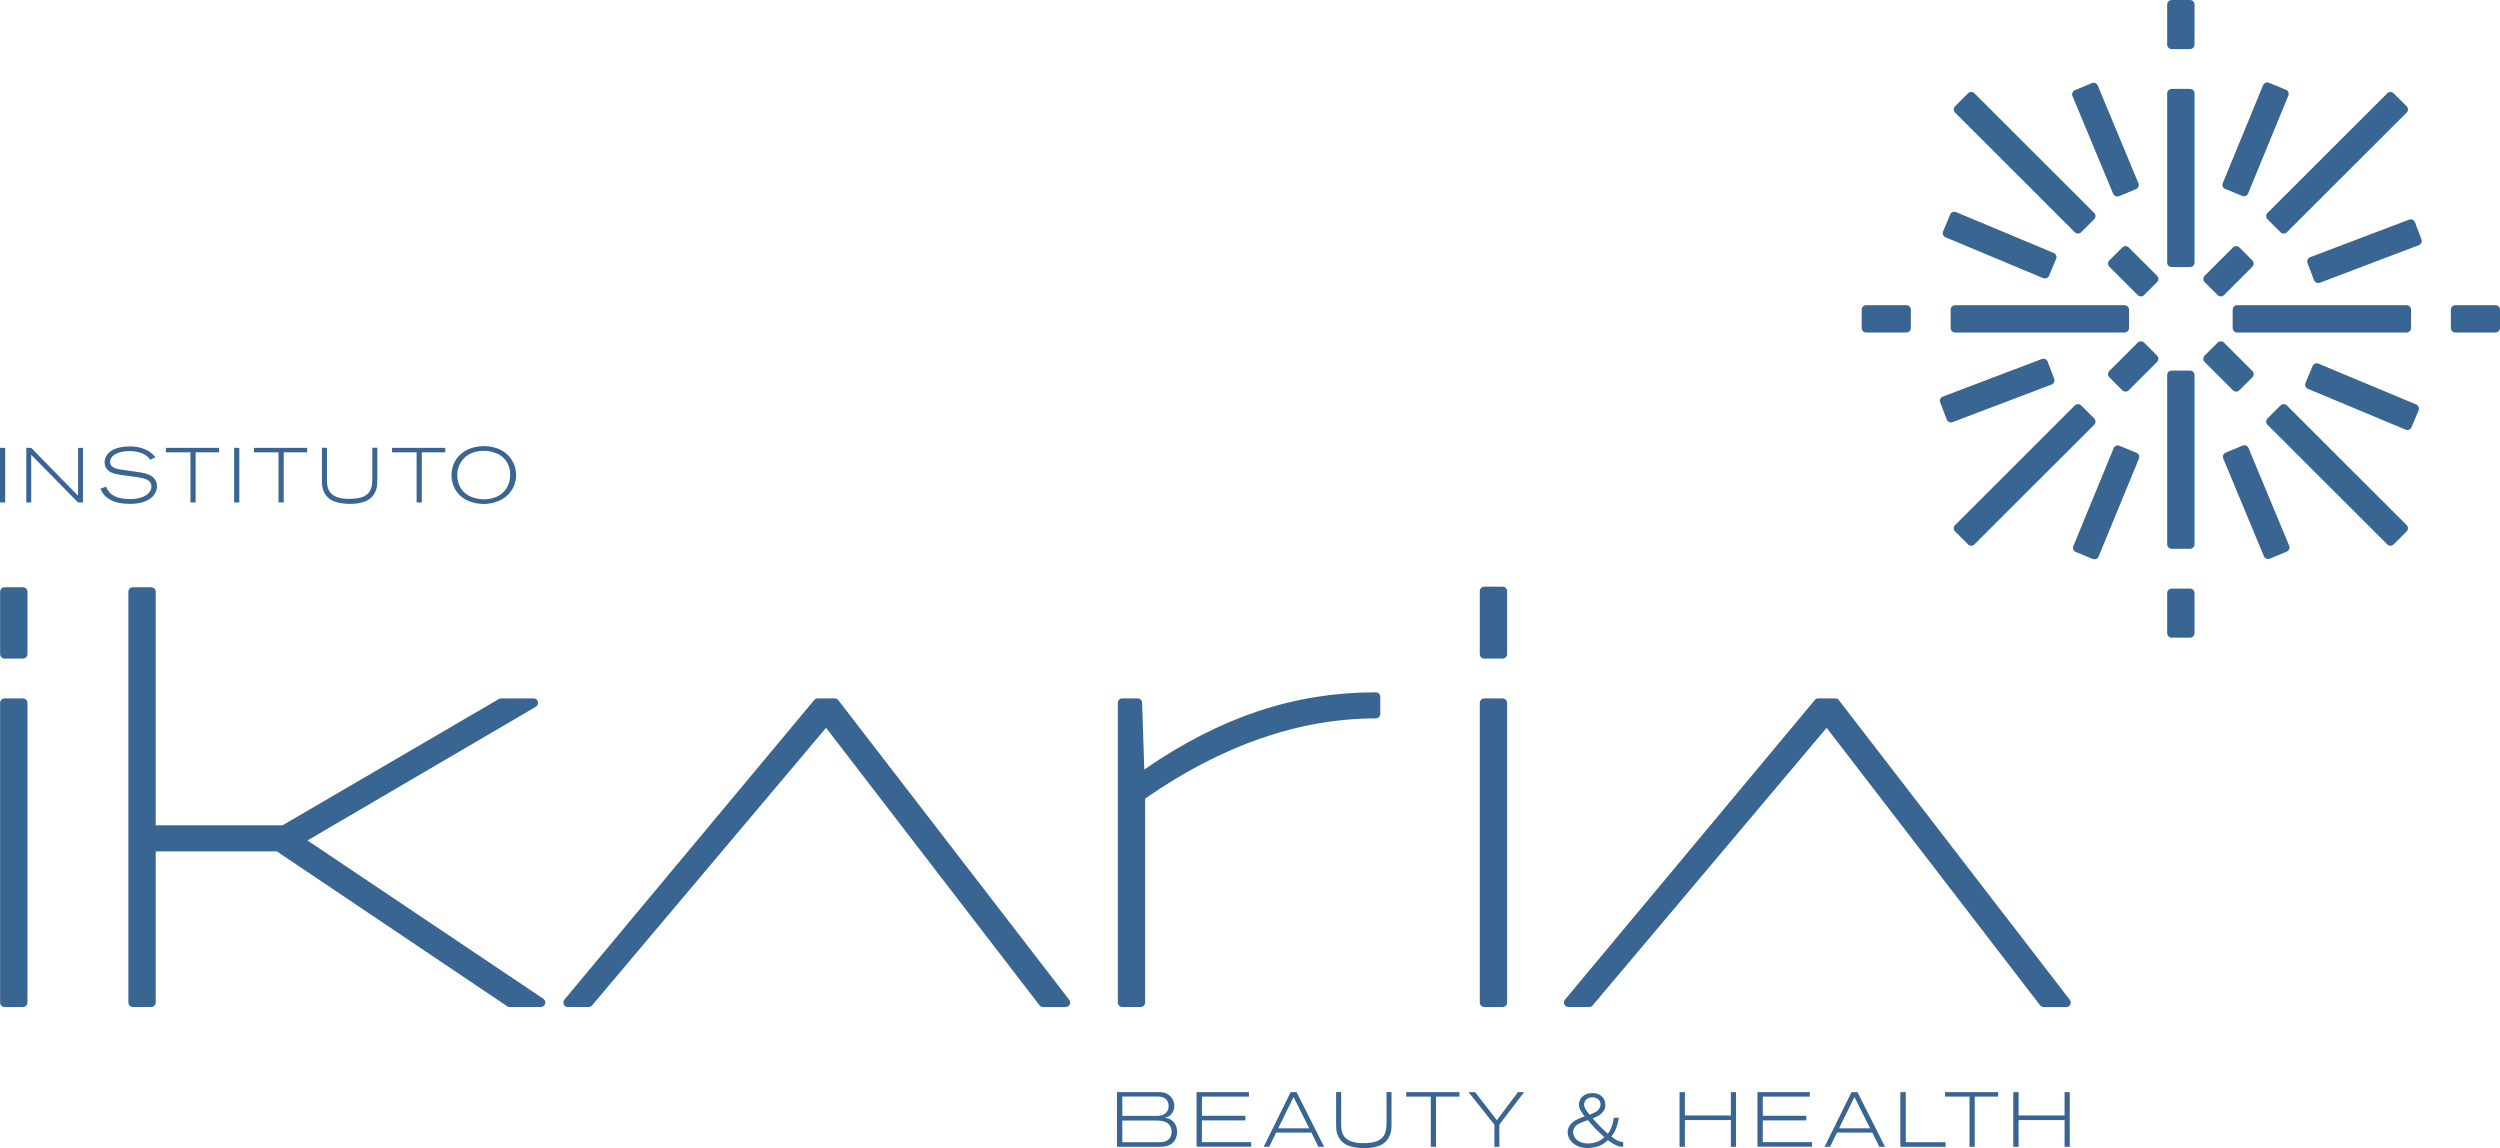 <svg width="675" height="310" viewBox="0 0 675 310" fill="none" xmlns="http://www.w3.org/2000/svg">
<path d="M375.707 303.691C375.717 304.251 375.756 305.881 374.836 307.351C373.975 308.75 372.685 309.38 371.134 309.729C369.883 309.999 368.893 310 368.393 310C367.932 310 366.281 309.999 364.75 309.56C363.929 309.33 361.968 308.68 361.128 306.381C360.768 305.421 360.748 304.421 360.748 303.392V294.865H362.109V302.802C362.109 304.181 362.049 305.601 362.899 306.791C363.65 307.831 365.181 308.65 367.902 308.65C371.224 308.65 372.855 308 373.735 306.48C374.236 305.601 374.366 304.641 374.366 302.652V294.855H375.707V303.691ZM430.048 295.135C430.298 295.135 430.719 295.135 431.279 295.325C432.62 295.745 433.45 296.934 433.45 298.313C433.45 299.173 433.14 299.733 432.95 300.003C432.24 301.042 431.129 301.503 430.019 301.963C430.829 302.882 431.669 303.782 432.529 304.642C433.049 305.141 433.58 305.621 434.12 306.101C434.29 305.871 434.451 305.621 434.601 305.392C435.461 303.883 435.621 302.403 435.711 301.793H437.072C436.972 302.333 436.692 304.512 435.562 306.201C435.411 306.431 435.251 306.661 435.081 306.871C436.652 308.06 437.172 308.23 438.263 308.38V309.63C438.172 309.63 437.672 309.61 437.322 309.54C436.092 309.29 435.081 308.54 434.12 307.83C433.74 308.19 433.51 308.41 433.08 308.71C431.869 309.55 430.198 309.96 428.728 309.96C428.037 309.96 425.446 309.9 424.005 307.891C423.775 307.581 423.274 306.821 423.274 305.741C423.274 305.411 423.314 304.702 423.774 303.962C424.675 302.542 426.436 301.933 427.877 301.413C427.727 301.223 427.567 301.032 427.417 300.853C426.827 300.103 426.306 299.244 426.306 298.244C426.306 297.305 426.766 296.655 426.977 296.385C427.747 295.425 428.857 295.135 430.048 295.135ZM313.15 294.875C314.471 294.875 315.572 295.355 316.372 296.444C316.602 296.774 317.062 297.514 317.062 298.573C317.062 298.783 317.063 299.133 316.913 299.613C316.643 300.592 316.013 301.092 315.683 301.322C315.182 301.652 314.721 301.743 314.491 301.803C314.851 301.843 315.202 301.902 315.562 302.032C317.043 302.592 317.823 304.062 317.823 305.602C317.813 306.112 317.733 307.81 316.333 308.81C315.352 309.519 314.241 309.63 313.091 309.63H301.584V294.875H313.15ZM357.517 309.63H355.976L354.074 305.801H344.559L342.678 309.63H341.197L348.481 294.875H350.072L357.517 309.63ZM394.048 296.085H387.714V309.63H386.312V296.085H379.679V294.875H394.048V296.085ZM404.153 302.462L409.847 294.875H411.518L404.823 303.652V309.63H403.482V303.652L396.519 294.875H398.28L404.153 302.462ZM454.923 301.183H467.33V294.875H468.73V309.63H467.33V302.422H454.923V309.63H453.481V294.875H454.923V301.183ZM508.954 309.63H507.413L505.512 305.801H495.996L494.115 309.63H492.635L499.919 294.875H501.51L508.954 309.63ZM514.557 308.4H525.313V309.63H513.096V294.875H514.557V308.4ZM539.512 296.085H533.178V309.63H531.777V296.085H525.144V294.875H539.512V296.085ZM545.024 301.183H557.432V294.875H558.833V309.63H557.432V302.422H545.024V309.63H543.584V294.875H545.024V301.183ZM337.215 296.085H324.518V301.263H336.254V302.513H324.518V308.38H337.814V309.609H323.076V294.875H337.215V296.085ZM488.652 296.085H475.955V301.263H487.691V302.513H475.955V308.38H489.263V309.609H474.514V294.875H488.652V296.085ZM428.718 302.442C428.618 302.482 427.236 302.922 426.416 303.342C426.036 303.532 424.745 304.182 424.745 305.681C424.745 306.16 424.895 306.641 425.146 307.061C425.586 307.79 426.696 308.73 428.768 308.73C430.569 308.73 431.949 308 432.47 307.641C432.72 307.471 432.97 307.26 433.2 307.061C432.84 306.721 432.47 306.391 432.109 306.051C431.289 305.281 430.498 304.482 429.768 303.652C429.407 303.253 429.058 302.862 428.718 302.442ZM303.024 308.391H313.11C314.241 308.391 315.372 308.16 315.973 307.051C316.303 306.441 316.353 305.861 316.353 305.611C316.353 305.361 316.312 304.482 315.782 303.792C314.902 302.582 313.211 302.542 311.91 302.542H303.024V308.391ZM345.119 304.642H353.484L349.262 296.194L345.119 304.642ZM496.557 304.642H504.922L500.699 296.194L496.557 304.642ZM303.024 301.293H312.04C313.131 301.293 314.191 301.213 314.972 300.293C315.202 300.043 315.532 299.523 315.532 298.664C315.532 298.404 315.512 297.794 315.142 297.194C314.471 296.155 313.381 296.064 312.25 296.064H303.024V301.293ZM429.979 296.274C429.808 296.274 429.417 296.294 428.997 296.444C428.207 296.734 427.717 297.405 427.717 298.244C427.717 299.034 428.177 299.744 429.197 300.963C429.467 300.863 429.718 300.753 429.988 300.653C431.239 300.114 431.729 299.614 431.979 298.964C432.04 298.814 432.149 298.583 432.149 298.193C432.149 297.983 432.129 297.653 431.899 297.254C431.499 296.584 430.749 296.275 429.979 296.274ZM6.193 188.573C6.864 188.573 7.414 189.112 7.414 189.792V270.684C7.414 271.363 6.864 271.903 6.193 271.903H1.251C0.571 271.903 0.03 271.353 0.03 270.684V189.792C0.03 189.112 0.581 188.573 1.251 188.573H6.193ZM225.39 188.573C225.76 188.573 226.12 188.753 226.351 189.053L288.687 269.943C288.977 270.313 289.027 270.804 288.816 271.224C288.616 271.643 288.186 271.903 287.726 271.903H281.622C281.252 271.903 280.892 271.723 280.662 271.423L223.039 196.51L159.862 271.463C159.632 271.733 159.292 271.894 158.932 271.894H153.328C152.858 271.893 152.428 271.623 152.218 271.193C152.018 270.774 152.088 270.263 152.388 269.903L219.837 189.013C220.067 188.733 220.407 188.573 220.768 188.573H225.39ZM405.704 188.573C406.384 188.573 406.925 189.112 406.925 189.792V270.684C406.925 271.363 406.374 271.903 405.704 271.903H400.762C400.081 271.903 399.541 271.353 399.541 270.684V189.792C399.541 189.112 400.091 188.573 400.762 188.573H405.704ZM495.546 188.573C495.916 188.573 496.277 188.753 496.507 189.053L558.843 269.943C559.133 270.313 559.183 270.804 558.973 271.224C558.772 271.643 558.342 271.903 557.882 271.903H551.778C551.408 271.903 551.048 271.723 550.818 271.423L493.194 196.51L430.019 271.463C429.788 271.733 429.448 271.893 429.088 271.894H423.484C423.004 271.894 422.584 271.623 422.374 271.193C422.174 270.774 422.244 270.263 422.544 269.903L489.993 189.013C490.223 188.733 490.564 188.573 490.924 188.573H495.546ZM40.823 158.554C41.504 158.554 42.044 159.104 42.044 159.773V222.831H76.284L134.708 188.732C134.888 188.623 135.098 188.562 135.318 188.562H144.063C144.614 188.563 145.093 188.933 145.233 189.463C145.373 189.993 145.144 190.552 144.674 190.832L83.018 226.919L146.715 269.674C147.155 269.974 147.345 270.523 147.195 271.033C147.045 271.543 146.564 271.894 146.034 271.894H137.619C137.379 271.893 137.139 271.823 136.939 271.684L74.753 229.878H42.044V270.674C42.044 271.353 41.493 271.894 40.823 271.894H35.881C35.201 271.894 34.66 271.343 34.66 270.674V159.773C34.66 159.094 35.211 158.554 35.881 158.554H40.823ZM371.465 186.924C372.135 186.924 372.685 187.463 372.675 188.133V192.751C372.675 193.431 372.124 193.971 371.454 193.971C350.762 193.971 329.81 201.248 309.188 215.623V270.674C309.188 271.353 308.638 271.894 307.968 271.894H303.025C302.345 271.894 301.805 271.343 301.805 270.674V189.782C301.805 189.103 302.355 188.562 303.025 188.562H307.147C307.808 188.563 308.348 189.083 308.368 189.742L308.958 207.766C329.57 193.561 349.492 186.924 371.465 186.924ZM6.193 158.563C6.864 158.563 7.414 159.103 7.414 159.783V176.607C7.414 177.287 6.864 177.826 6.193 177.826H1.251C0.571 177.826 0.03 177.277 0.03 176.607V159.783C0.03 159.103 0.581 158.563 1.251 158.563H6.193ZM405.704 158.403C406.384 158.403 406.925 158.953 406.925 159.623V176.607C406.925 177.287 406.374 177.826 405.704 177.826H400.762C400.081 177.826 399.541 177.277 399.541 176.607V159.623C399.541 158.943 400.091 158.403 400.762 158.403H405.704ZM591.302 158.924C591.982 158.924 592.522 159.473 592.522 160.143V170.959C592.522 171.639 591.972 172.178 591.302 172.179H586.358C585.688 172.179 585.138 171.629 585.138 170.959V160.143C585.138 159.463 585.688 158.924 586.358 158.924H591.302ZM570.68 121.027C570.94 120.408 571.65 120.107 572.271 120.367L576.843 122.246C577.463 122.506 577.763 123.216 577.503 123.836L566.627 150.257C566.367 150.876 565.656 151.176 565.036 150.916L560.464 149.037C559.844 148.777 559.543 148.067 559.803 147.447L570.68 121.027ZM605.51 120.307C606.13 120.047 606.84 120.347 607.101 120.967L618.077 147.348C618.327 147.967 618.036 148.677 617.416 148.937L612.844 150.836C612.223 151.086 611.513 150.796 611.253 150.177L600.276 123.796C600.026 123.176 600.316 122.466 600.937 122.206L605.51 120.307ZM591.302 100.055C591.982 100.055 592.522 100.604 592.522 101.273V146.958C592.522 147.637 591.972 148.177 591.302 148.177H586.358C585.688 148.177 585.138 147.638 585.138 146.958V101.273C585.138 100.594 585.688 100.055 586.358 100.055H591.302ZM560.203 109.471C560.683 108.991 561.445 108.991 561.925 109.471L565.427 112.97C565.897 113.44 565.897 114.21 565.427 114.689L533.098 146.987C532.617 147.467 531.857 147.467 531.377 146.987L527.875 143.489C527.395 143.009 527.395 142.249 527.875 141.77L560.203 109.471ZM615.735 109.471C616.206 109.001 616.976 109.001 617.456 109.471L649.785 141.77C650.265 142.249 650.265 143.009 649.785 143.489L646.283 146.987C645.803 147.467 645.043 147.467 644.562 146.987L612.233 114.689C611.753 114.21 611.753 113.45 612.233 112.97L615.735 109.471ZM130.676 120.457C131.887 120.457 135.949 120.648 138.16 124.156C139.23 125.845 139.351 127.524 139.351 128.254C139.351 129.084 139.19 131.193 137.659 133.032C135.278 135.891 131.716 136.062 130.565 136.062C129.375 136.062 124.982 135.852 122.871 132.073C121.971 130.464 121.91 128.964 121.91 128.274C121.91 127.735 121.95 126.565 122.521 125.245C123.901 121.946 127.274 120.437 130.676 120.457ZM35.03 120.527C35.931 120.527 38.733 120.587 40.954 122.406C41.474 122.846 41.794 123.226 41.954 123.426L40.613 124.136C40.483 123.966 40.323 123.756 40.173 123.596C38.812 122.216 36.781 121.797 34.92 121.797C34.499 121.797 32.559 121.797 31.088 122.656C30.668 122.906 30.247 123.266 29.997 123.696C29.917 123.846 29.728 124.236 29.727 124.745C29.727 125.795 30.588 126.185 30.878 126.335C31.508 126.625 32.219 126.735 33.619 126.925C36.841 127.385 38.893 127.594 40.184 128.154C41.504 128.714 42.385 129.824 42.385 131.293C42.395 131.703 42.304 132.573 41.704 133.473C40.784 134.812 38.792 136.042 35.181 136.042C34.76 136.042 34.339 136.022 33.909 136.002C33.278 135.962 30.187 135.811 28.347 133.853C27.786 133.273 27.466 132.662 27.096 131.973L28.646 131.383C28.837 131.863 29.257 132.892 30.407 133.662C31.268 134.222 32.749 134.752 35.09 134.752C35.65 134.752 37.682 134.752 39.312 133.792C40.213 133.252 40.884 132.453 40.884 131.373C40.884 130.514 40.444 130.034 40.193 129.824C39.253 129.054 36.741 128.774 35.65 128.634C34.75 128.504 33.849 128.404 32.969 128.274C32.028 128.124 30.858 127.985 29.997 127.545C29.497 127.295 28.236 126.525 28.236 124.806C28.236 123.386 29.157 122.196 30.348 121.526C31.668 120.797 33.55 120.527 35.03 120.527ZM101.879 129.733C101.879 130.293 101.929 131.933 101.009 133.393C100.148 134.792 98.857 135.422 97.307 135.771C96.056 136.041 95.065 136.042 94.564 136.042C94.104 136.042 92.454 136.041 90.923 135.602C90.112 135.372 88.141 134.722 87.301 132.423C86.941 131.463 86.92 130.463 86.92 129.434V120.907H88.281V128.844C88.281 130.223 88.221 131.643 89.071 132.833C89.822 133.883 91.353 134.692 94.074 134.692C97.396 134.692 99.027 134.042 99.907 132.522C100.407 131.643 100.538 130.683 100.538 128.694V120.896H101.879V129.733ZM1.4 135.672H0V120.917H1.4V135.672ZM21.082 133.853V120.917H22.403V135.672H21.082L8.425 122.796V135.672H7.104V120.917H8.425L21.082 133.853ZM59.154 122.127H52.82V135.672H51.42V122.127H44.786V120.917H59.154V122.127ZM64.617 135.672H63.217V120.917H64.617V135.672ZM82.938 122.127H76.605V135.672H75.203V122.127H68.569V120.917H82.938V122.127ZM120.22 122.127H113.886V135.672H112.485V122.127H105.852V120.917H120.22V122.127ZM130.215 121.727C129.604 121.747 127.623 121.897 126.013 123.086C125.152 123.716 123.461 125.385 123.461 128.334C123.461 128.734 123.501 129.774 123.941 130.863C125.422 134.602 129.614 134.812 130.655 134.812C131.386 134.812 133.497 134.752 135.318 133.393C137.62 131.663 137.739 129.084 137.739 128.164C137.739 127.834 137.769 127.335 137.579 126.575C137.389 125.756 136.759 123.816 134.668 122.687C133.958 122.307 132.366 121.647 130.215 121.727ZM624.4 98.835C624.661 98.215 625.371 97.925 625.991 98.185L652.366 109.211C652.987 109.471 653.277 110.181 653.017 110.801L651.105 115.359C650.845 115.979 650.135 116.269 649.515 116.009L623.14 104.982C622.519 104.723 622.229 104.013 622.489 103.394L624.4 98.835ZM551.298 96.936C551.928 96.706 552.629 97.016 552.869 97.645L554.63 102.264C554.87 102.893 554.55 103.593 553.92 103.833L527.185 113.979C526.554 114.209 525.853 113.899 525.613 113.27L523.853 108.651C523.622 108.022 523.932 107.322 524.562 107.082L551.298 96.936ZM577.184 92.507C577.664 92.027 578.424 92.027 578.904 92.507L582.406 96.006C582.876 96.476 582.876 97.246 582.406 97.726L574.752 105.372C574.272 105.852 573.512 105.852 573.031 105.372L569.528 101.874C569.048 101.394 569.048 100.634 569.528 100.154L577.184 92.507ZM598.756 92.507C599.226 92.037 599.996 92.037 600.477 92.507L608.131 100.154C608.611 100.634 608.611 101.394 608.131 101.874L604.629 105.372C604.149 105.852 603.388 105.852 602.908 105.372L595.254 97.726C594.774 97.246 594.774 96.486 595.254 96.006L598.756 92.507ZM514.707 82.4C515.387 82.4 515.928 82.95 515.928 83.62V88.559C515.928 89.238 515.377 89.778 514.707 89.778H503.881C503.201 89.778 502.66 89.228 502.66 88.559V83.62C502.66 82.95 503.21 82.4 503.881 82.4H514.707ZM573.621 82.4C574.301 82.4 574.842 82.95 574.842 83.62V88.559C574.842 89.238 574.291 89.778 573.621 89.778H527.895C527.214 89.778 526.674 89.228 526.674 88.559V83.62C526.674 82.95 527.224 82.4 527.895 82.4H573.621ZM649.765 82.4C650.445 82.4 650.985 82.95 650.985 83.62V88.559C650.985 89.228 650.435 89.778 649.765 89.778H604.039C603.359 89.778 602.818 89.228 602.818 88.559V83.62C602.818 82.94 603.369 82.4 604.039 82.4H649.765ZM673.779 82.4C674.46 82.401 675 82.951 675 83.62V88.559C675 89.228 674.449 89.778 673.779 89.778H662.953C662.273 89.778 661.733 89.228 661.732 88.559V83.62C661.732 82.94 662.283 82.4 662.953 82.4H673.779ZM602.908 66.807C603.388 66.327 604.149 66.327 604.629 66.807L608.131 70.305C608.611 70.784 608.611 71.545 608.131 72.024L600.477 79.672C599.996 80.151 599.236 80.151 598.756 79.672L595.254 76.173C594.784 75.703 594.784 74.933 595.254 74.453L602.908 66.807ZM573.031 66.807C573.512 66.327 574.272 66.327 574.752 66.807L582.406 74.453C582.887 74.933 582.887 75.693 582.406 76.173L578.904 79.672C578.434 80.141 577.664 80.141 577.184 79.672L569.528 72.024C569.048 71.545 569.048 70.784 569.528 70.305L573.031 66.807ZM650.466 59.299C651.096 59.069 651.796 59.379 652.036 60.009L653.798 64.627C654.038 65.257 653.717 65.956 653.087 66.196L626.352 76.343C625.721 76.573 625.02 76.263 624.78 75.633L623.02 71.015C622.789 70.385 623.1 69.685 623.73 69.445L650.466 59.299ZM526.544 57.919C526.804 57.299 527.515 57 528.135 57.27L554.51 68.296C555.13 68.556 555.42 69.265 555.16 69.885L553.249 74.443C552.989 75.063 552.279 75.353 551.658 75.093L525.283 64.067C524.663 63.807 524.373 63.097 524.633 62.477L526.544 57.919ZM591.302 23.991C591.972 23.991 592.522 24.541 592.522 25.211V70.894C592.522 71.574 591.972 72.114 591.302 72.114H586.358C585.678 72.114 585.138 71.564 585.138 70.894V25.211C585.138 24.531 585.688 23.991 586.358 23.991H591.302ZM644.562 25.191C645.043 24.712 645.803 24.712 646.283 25.191L649.785 28.689C650.265 29.169 650.265 29.929 649.785 30.409L617.456 62.708C616.976 63.187 616.216 63.188 615.735 62.708L612.233 59.209C611.763 58.729 611.763 57.959 612.233 57.489L644.562 25.191ZM531.377 25.191C531.857 24.712 532.617 24.712 533.098 25.191L565.427 57.489C565.907 57.969 565.907 58.729 565.427 59.209L561.925 62.708C561.445 63.178 560.683 63.178 560.203 62.708L527.875 30.409C527.395 29.929 527.395 29.169 527.875 28.689L531.377 25.191ZM564.806 22.442C565.426 22.183 566.136 22.472 566.396 23.102L577.373 49.482C577.623 50.102 577.333 50.812 576.713 51.072L572.141 52.971C571.52 53.221 570.809 52.931 570.549 52.312L559.573 25.931C559.323 25.311 559.613 24.601 560.233 24.341L564.806 22.442ZM611.032 23.012C611.292 22.392 612.004 22.092 612.624 22.352L617.196 24.231C617.816 24.491 618.116 25.201 617.856 25.82L606.98 52.241C606.72 52.861 606.01 53.161 605.39 52.901L600.816 51.022C600.196 50.761 599.896 50.052 600.156 49.433L611.032 23.012ZM591.302 0C591.972 0 592.522 0.55 592.522 1.22V12.036C592.522 12.716 591.972 13.255 591.302 13.255H586.358C585.678 13.255 585.138 12.706 585.138 12.036V1.22C585.138 0.54 585.688 1.78391e-05 586.358 0H591.302Z" fill="#386591"/>
</svg>
